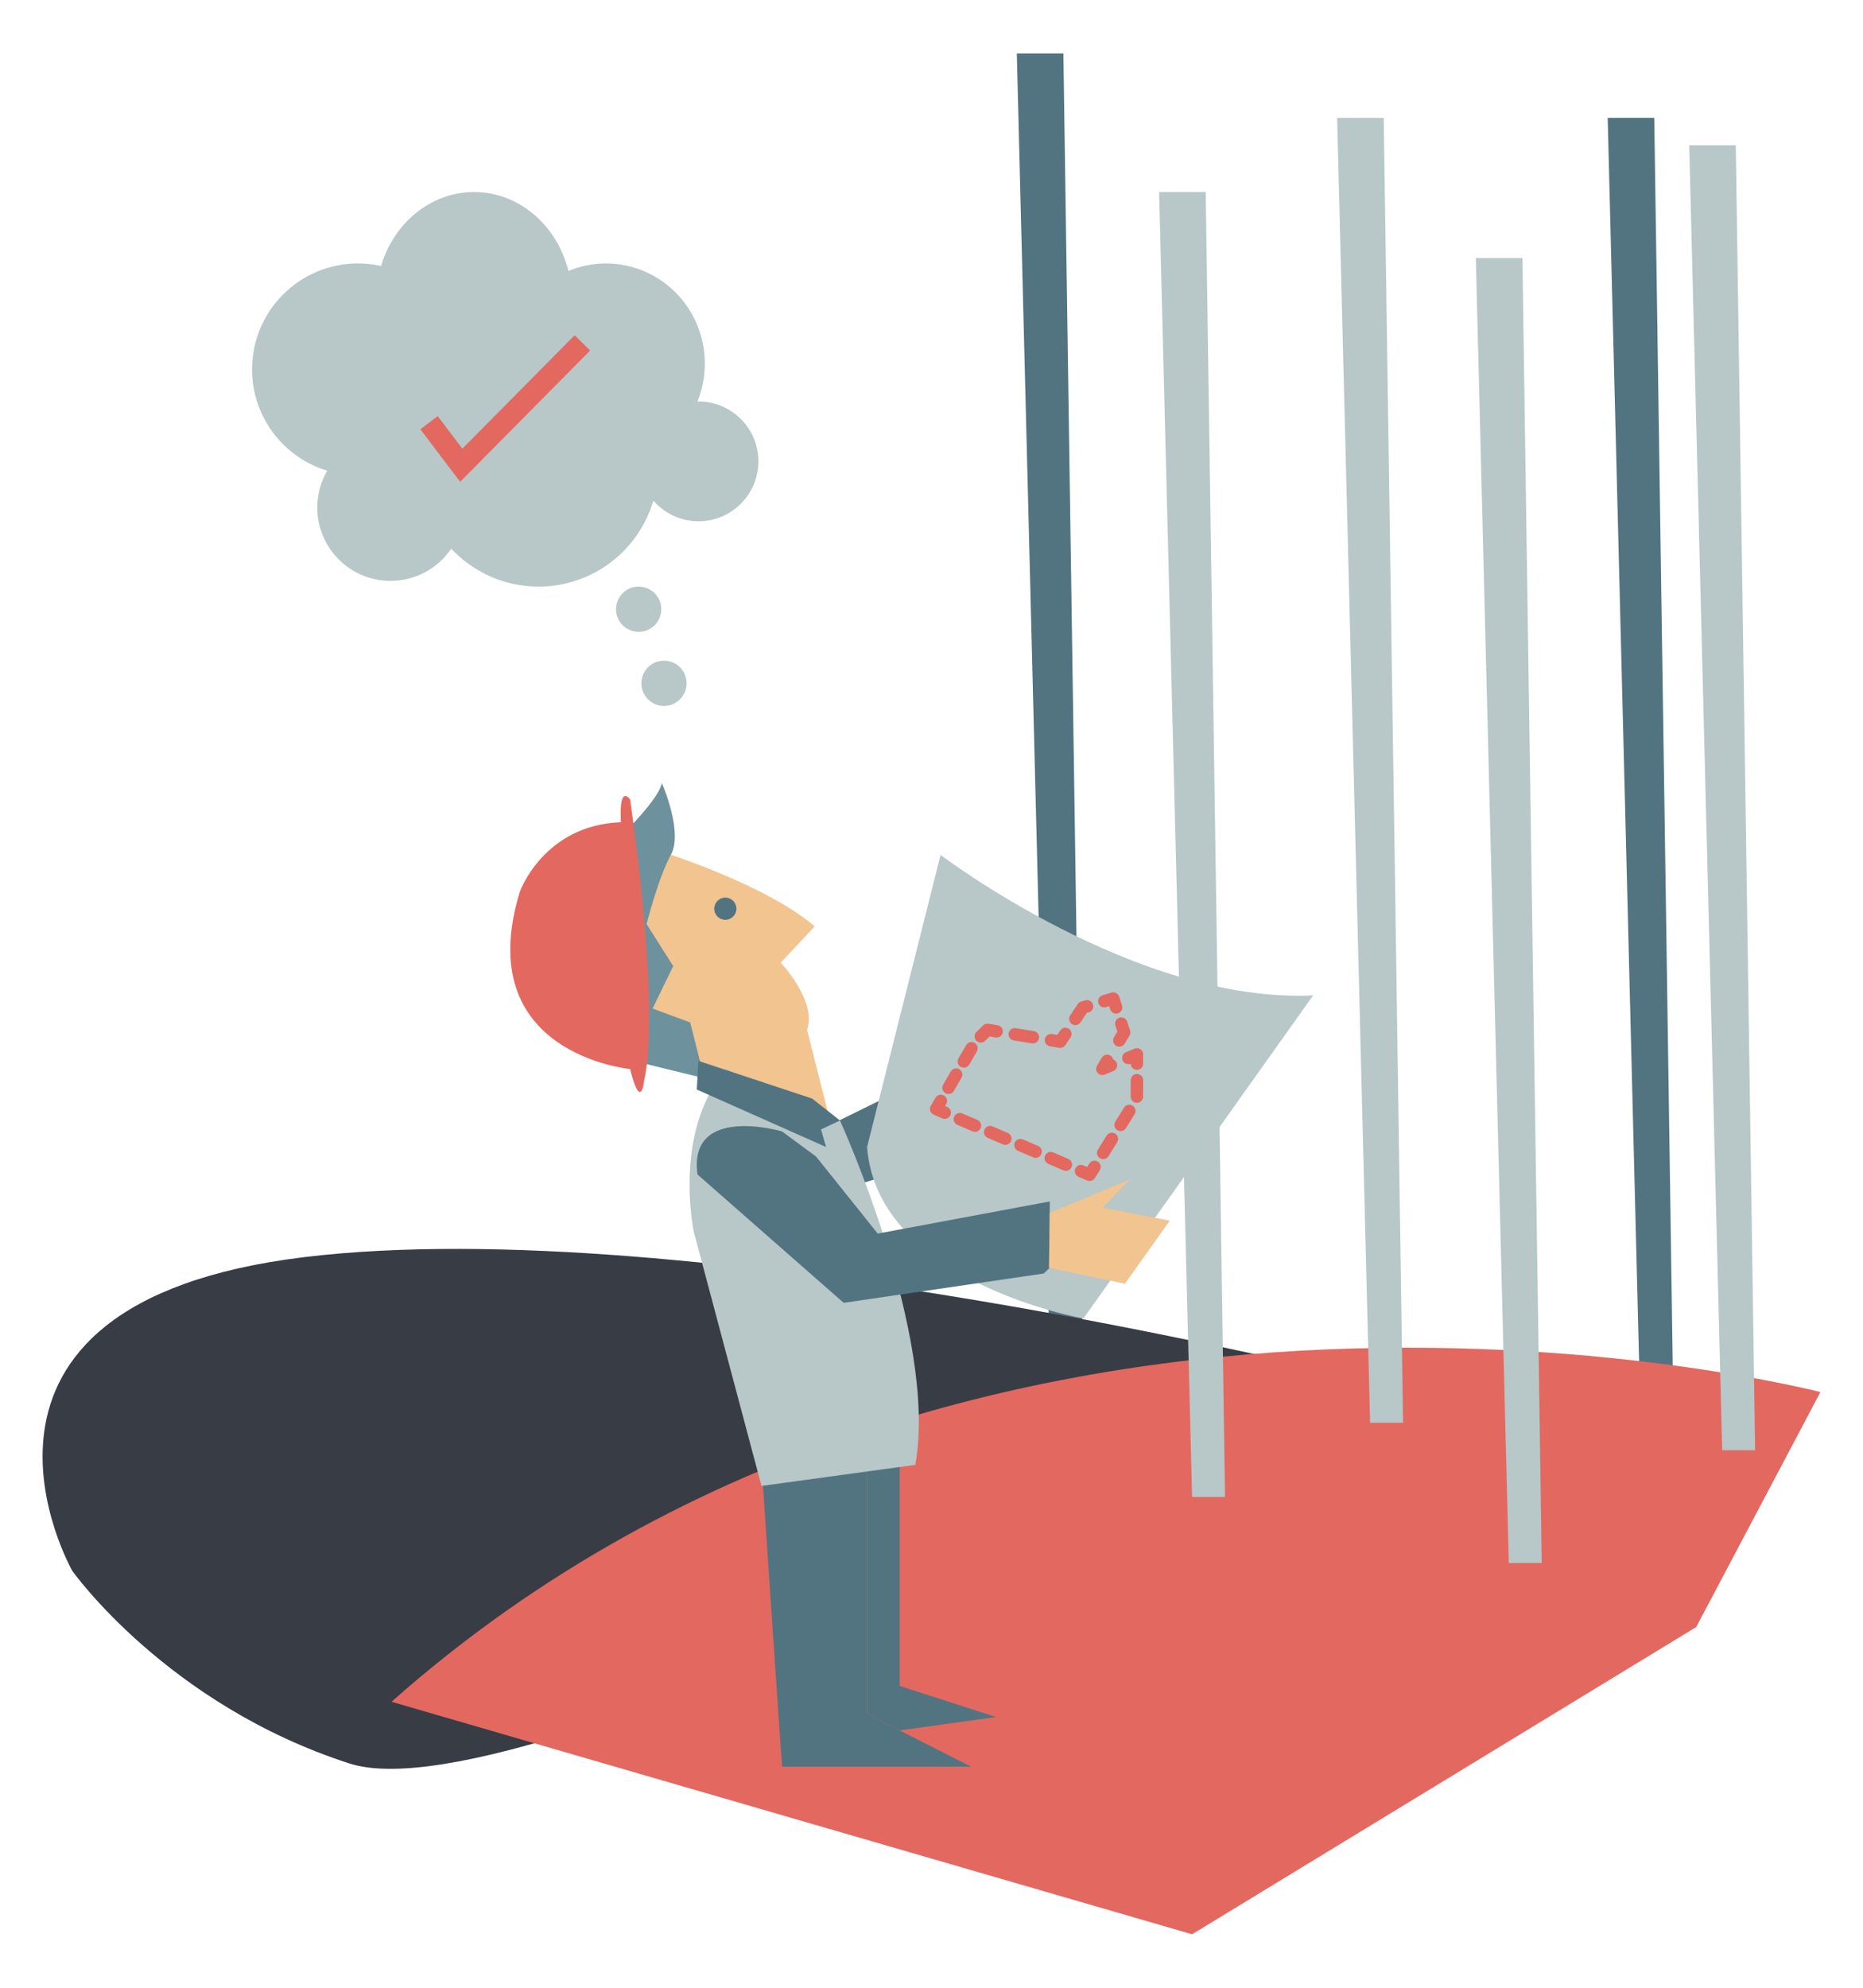<?xml version="1.0" encoding="utf-8"?>
<!-- Generator: Adobe Illustrator 19.0.0, SVG Export Plug-In . SVG Version: 6.00 Build 0)  -->
<svg version="1.1" id="Layer_1" xmlns="http://www.w3.org/2000/svg" xmlns:xlink="http://www.w3.org/1999/xlink" x="0px" y="0px"
	 viewBox="0 0 600 640" style="enable-background:new 0 0 600 640;" xml:space="preserve">
<style type="text/css">
	.st0{fill:#527481;}
	.st1{fill:#383C45;}
	.st2{fill:#E36860;}
	.st3{fill:#B8C7C8;}
	.st4{fill:#F2C490;}
	.st5{fill:#6D929E;}
</style>
<g>
	<polygon class="st0" points="348.7,437.367 342.475,17.217 327.476,17.217 338.088,437.367 	"/>
	<polygon class="st0" points="538.998,458.102 532.774,37.952 517.774,37.952 528.386,458.102 	"/>
	<path class="st1" d="M437.785,443.774c0,0-216-54.039-339.75-39.019c-123.75,15.019-74.75,101.019-74.75,101.019s30.4,43,89.2,62
		S437.785,443.774,437.785,443.774z"/>
	<path class="st2" d="M586.285,448.217c0,0-268.743-69.965-460.207,99.708l257.843,74.858l162.364-98.915L586.285,448.217z"/>
	<polygon class="st3" points="565.254,466.92 559.03,46.77 544.031,46.77 554.642,466.92 	"/>
	<polygon class="st3" points="496.533,503.244 490.308,83.094 475.309,83.094 485.921,503.244 	"/>
	<polygon class="st3" points="394.533,481.98 388.308,61.83 373.309,61.83 383.921,481.98 	"/>
	<polygon class="st3" points="451.866,458.102 445.642,37.952 430.642,37.952 441.254,458.102 	"/>
	<polygon class="st0" points="263.28,364.188 288.921,351.588 295.919,375.399 272.068,382.649 	"/>
	<path class="st3" d="M302.921,275.252c0,0,63,48.008,120,45.232l-74,104.022c0,0-66.342-11.575-69.671-55.186L302.921,275.252z"/>
	<path class="st4" d="M213.514,274.372c0,0,32.874,10.262,48.877,23.896l-10.944,11.672c0,0,11.717,12.357,8.479,21.659
		l7.839,30.977l-35.851-10.633l-20.047-18.797l-26.673-15.414L213.514,274.372z"/>
	<g>
		<g>
			<path class="st2" d="M350.912,380.253c-0.264,0-0.531-0.052-0.787-0.162l-2.758-1.183c-1.016-0.436-1.485-1.611-1.05-2.626
				c0.436-1.014,1.611-1.484,2.626-1.05l1.179,0.505l0.677-1.088c0.583-0.938,1.817-1.229,2.754-0.643
				c0.938,0.583,1.226,1.816,0.643,2.754l-1.584,2.548C352.236,379.912,351.586,380.253,350.912,380.253z"/>
		</g>
		<g>
			<path class="st2" d="M355.298,373.2c-0.36,0-0.726-0.098-1.055-0.302c-0.938-0.583-1.225-1.816-0.642-2.755l2.802-4.505
				c0.583-0.938,1.815-1.225,2.755-0.642c0.938,0.583,1.225,1.816,0.642,2.755l-2.802,4.505
				C356.619,372.865,355.966,373.2,355.298,373.2z M360.902,364.191c-0.36,0-0.726-0.098-1.055-0.302
				c-0.938-0.583-1.225-1.816-0.642-2.755l2.802-4.505c0.582-0.937,1.815-1.225,2.755-0.642c0.938,0.583,1.225,1.816,0.642,2.755
				l-2.802,4.505C362.224,363.856,361.57,364.191,360.902,364.191z M366.159,355.082c-1.104,0-2-0.896-2-2v-5.305
				c0-1.104,0.896-2,2-2s2,0.896,2,2v5.305C368.159,354.187,367.264,355.082,366.159,355.082z"/>
		</g>
		<g>
			<path class="st2" d="M366.159,344.474c-1.102,0-1.995-0.891-2-1.99c-1.018,0.42-2.184-0.059-2.609-1.073
				c-0.428-1.018,0.051-2.19,1.069-2.618l2.766-1.162c0.617-0.259,1.323-0.192,1.881,0.178c0.559,0.371,0.894,0.996,0.894,1.666v3
				C368.159,343.578,367.264,344.474,366.159,344.474z"/>
		</g>
		<g>
			<path class="st2" d="M355.034,346.149c-0.567,0-1.123-0.241-1.511-0.688c-0.567-0.653-0.65-1.596-0.207-2.338l1.539-2.575
				c0.567-0.946,1.792-1.258,2.743-0.69c0.485,0.29,0.804,0.754,0.922,1.265c0.489,0.189,0.903,0.569,1.122,1.091
				c0.428,1.018-0.051,2.19-1.069,2.618l-2.766,1.162C355.558,346.099,355.294,346.149,355.034,346.149z"/>
		</g>
		<g>
			<path class="st2" d="M360.498,337c-0.349,0-0.702-0.091-1.024-0.283c-0.948-0.566-1.257-1.795-0.69-2.743l1.075-1.799
				l-0.641-1.995c-0.338-1.052,0.241-2.178,1.293-2.516c1.052-0.342,2.178,0.241,2.516,1.293l0.917,2.856
				c0.176,0.548,0.107,1.144-0.188,1.638l-1.539,2.575C361.842,336.652,361.179,337,360.498,337z"/>
		</g>
		<g>
			<path class="st2" d="M359.452,326.364c-0.847,0-1.632-0.541-1.904-1.391l-0.318-0.993l-1.001,0.297
				c-1.056,0.311-2.172-0.29-2.486-1.35c-0.313-1.059,0.291-2.172,1.35-2.486l2.876-0.853c1.043-0.307,2.142,0.271,2.473,1.307
				l0.916,2.857c0.338,1.052-0.242,2.178-1.294,2.515C359.86,326.333,359.654,326.364,359.452,326.364z"/>
		</g>
		<g>
			<path class="st2" d="M346.313,330.065c-0.381,0-0.767-0.108-1.107-0.336c-0.919-0.612-1.167-1.854-0.555-2.773l2.439-3.66
				c0.26-0.389,0.647-0.675,1.096-0.809l1.344-0.398c1.055-0.311,2.172,0.29,2.486,1.35c0.313,1.059-0.29,2.172-1.35,2.486
				l-0.649,0.192l-2.038,3.058C347.595,329.753,346.96,330.065,346.313,330.065z"/>
		</g>
		<g>
			<path class="st2" d="M341.436,337.389c-0.105,0-0.213-0.009-0.319-0.025l-2.962-0.479c-1.091-0.177-1.831-1.204-1.655-2.294
				c0.177-1.091,1.208-1.831,2.294-1.655l1.691,0.274l0.95-1.426c0.611-0.92,1.851-1.169,2.773-0.555
				c0.919,0.612,1.168,1.854,0.555,2.773l-1.663,2.496C342.726,337.06,342.098,337.389,341.436,337.389z"/>
		</g>
		<g>
			<path class="st2" d="M332.646,335.963c-0.105,0-0.214-0.008-0.322-0.025l-5.83-0.945c-1.09-0.177-1.831-1.204-1.654-2.295
				c0.177-1.089,1.195-1.831,2.295-1.654l5.83,0.945c1.09,0.177,1.831,1.204,1.654,2.295
				C334.46,335.265,333.61,335.963,332.646,335.963z"/>
		</g>
		<g>
			<path class="st2" d="M315.874,335.685c-0.521,0-1.041-0.202-1.433-0.604c-0.771-0.792-0.754-2.058,0.037-2.828l2.149-2.093
				c0.455-0.443,1.092-0.639,1.716-0.542l2.961,0.48c1.091,0.178,1.831,1.205,1.654,2.295c-0.178,1.09-1.206,1.828-2.295,1.654
				l-1.967-0.319l-1.428,1.39C316.881,335.496,316.377,335.685,315.874,335.685z"/>
		</g>
		<g>
			<path class="st2" d="M305.474,352.229c-0.342,0-0.688-0.088-1.005-0.272c-0.955-0.556-1.277-1.78-0.721-2.734l2.47-4.237
				c0.556-0.955,1.78-1.276,2.734-0.721s1.277,1.78,0.721,2.734l-2.47,4.237C306.832,351.874,306.162,352.229,305.474,352.229z
				 M310.413,343.754c-0.342,0-0.688-0.088-1.005-0.272c-0.954-0.556-1.277-1.78-0.721-2.734l2.47-4.237
				c0.556-0.954,1.78-1.277,2.734-0.721c0.954,0.556,1.277,1.78,0.721,2.734l-2.47,4.237
				C311.771,343.398,311.102,343.754,310.413,343.754z"/>
		</g>
		<g>
			<path class="st2" d="M304.253,360.243c-0.263,0-0.53-0.053-0.787-0.163l-2.758-1.183c-0.527-0.226-0.931-0.667-1.111-1.211
				s-0.118-1.139,0.171-1.634l1.511-2.592c0.555-0.954,1.781-1.277,2.734-0.721c0.955,0.556,1.277,1.78,0.721,2.734l-0.371,0.639
				l0.679,0.291c1.016,0.436,1.485,1.611,1.05,2.626C305.767,359.789,305.028,360.243,304.253,360.243z"/>
		</g>
		<g>
			<path class="st2" d="M343.277,376.979c-0.263,0-0.53-0.053-0.787-0.163l-4.878-2.092c-1.016-0.436-1.485-1.611-1.05-2.626
				c0.436-1.016,1.612-1.485,2.626-1.05l4.878,2.092c1.016,0.436,1.485,1.611,1.05,2.626
				C344.791,376.525,344.053,376.979,343.277,376.979z M333.521,372.795c-0.263,0-0.53-0.053-0.787-0.163l-4.878-2.092
				c-1.016-0.436-1.485-1.611-1.05-2.626c0.437-1.014,1.612-1.484,2.626-1.05l4.878,2.092c1.016,0.436,1.485,1.611,1.05,2.626
				C335.034,372.341,334.296,372.795,333.521,372.795z M323.765,368.611c-0.263,0-0.53-0.053-0.787-0.163l-4.878-2.092
				c-1.016-0.436-1.485-1.611-1.05-2.626c0.436-1.016,1.612-1.486,2.626-1.05l4.878,2.092c1.016,0.436,1.485,1.611,1.05,2.626
				C325.278,368.156,324.54,368.611,323.765,368.611z M314.009,364.427c-0.263,0-0.53-0.053-0.787-0.163l-4.878-2.092
				c-1.016-0.436-1.485-1.611-1.05-2.626c0.436-1.016,1.612-1.484,2.626-1.05l4.878,2.092c1.016,0.436,1.485,1.611,1.05,2.626
				C315.522,363.973,314.784,364.427,314.009,364.427z"/>
		</g>
	</g>
	<polygon class="st0" points="279.25,470.821 279.25,551.821 312.75,568.821 251.879,568.821 250.75,552.821 250.75,552.821 
		245.75,478.821 245.75,470.821 	"/>
	<polygon class="st0" points="289.75,470.821 289.75,542.821 320.75,552.821 289.75,557.149 279.25,551.821 279.25,470.821 	"/>
	<circle class="st0" cx="233.599" cy="292.58" r="3.574"/>
	<g>
		<circle class="st3" cx="213.848" cy="220.006" r="7.285"/>
		<circle class="st3" cx="205.681" cy="196.156" r="7.285"/>
		<path class="st3" d="M224.965,129.263c-0.115,0-0.227,0.015-0.342,0.017c1.526-3.769,2.373-7.892,2.373-12.217
			c0-17.802-14.252-32.233-31.833-32.233c-4.282,0-8.365,0.862-12.094,2.415C179.428,72.6,167.206,61.83,152.681,61.83
			c-13.994,0-25.85,9.998-29.955,23.825c-2.397-0.534-4.886-0.825-7.445-0.825c-18.833,0-34.1,15.267-34.1,34.1
			c0,15.39,10.197,28.394,24.202,32.636c-2.032,3.487-3.202,7.538-3.202,11.864c0,13.034,10.566,23.6,23.6,23.6
			c8.132,0,15.302-4.113,19.546-10.372c7.029,7.511,17.025,12.212,28.124,12.212c17.513,0,32.286-11.691,36.966-27.691
			c3.535,4.068,8.735,6.651,14.547,6.651c10.65,0,19.284-8.633,19.284-19.283C244.248,137.896,235.615,129.263,224.965,129.263z"/>
	</g>
	<path class="st5" d="M213.151,252.099c0,0,6.979,15.767,2.918,23.113c-4.061,7.345-7.824,22.323-7.824,22.323l8.571,13.52
		l-6.634,13.657l12.117,4.507l4.523,17.949l-34.584-8.438l-19.08-21.318l3.399-26.286
		C176.557,291.126,211.668,260.99,213.151,252.099z"/>
	<path class="st3" d="M270.52,360.762c0,0,31.718,69.493,24.263,110.886l-49.538,6.781l-21.796-81.8c0,0-6.958-32.394,10.487-52.426
		L270.52,360.762z"/>
	<path class="st0" d="M338.088,386.83l-55.409,10.351l-19.852-24.799l-10.99-8.107c0,0-30.295-8.858-27.204,13.873l47.084,41.329
		l64.414-9.442l1.957-1.866L338.088,386.83z"/>
	<polygon class="st0" points="270.52,360.762 261.57,353.712 263.28,364.188 	"/>
	<polygon class="st0" points="224.918,341.57 261.57,353.712 266.045,369.304 224.412,350.804 	"/>
	<path class="st2" d="M202.921,257.354c0,0,10,66.101,4.5,90.788c0,0-1,9.936-4.5-3.939c0,0-51.5-4.805-35.5-57.089
		c0,0,7.638-21.473,32.569-22.379C199.99,264.736,199.034,252.761,202.921,257.354z"/>
	<polygon class="st4" points="338.088,390.498 363.921,379.721 355.085,388.83 376.738,393.027 362.304,413.317 337.828,408.231 	
		"/>
	<g>
		<polygon class="st2" points="148.199,155.122 135.385,138.211 140.963,133.984 148.904,144.462 185.07,107.94 190.045,112.866 		
			"/>
	</g>
</g>
</svg>
